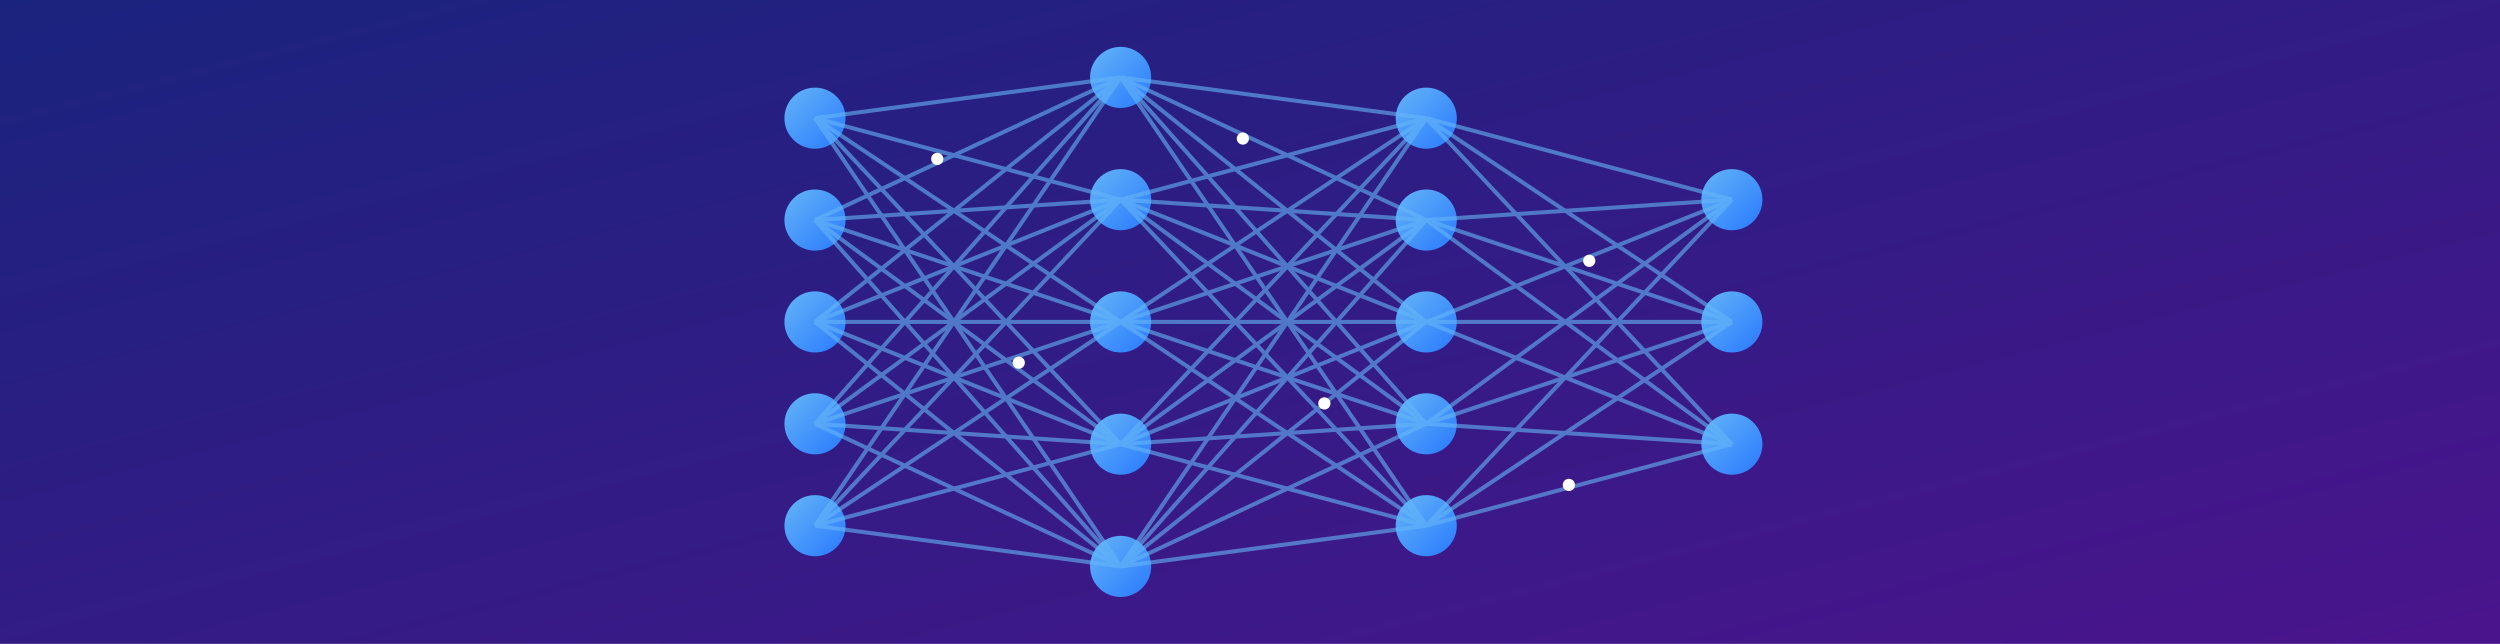 <svg viewBox="0 0 1227 316" xmlns="http://www.w3.org/2000/svg">
  <!-- Fond dégradé -->
  <defs>
    <linearGradient id="bgGradient" x1="0%" y1="0%" x2="100%" y2="100%">
      <stop offset="0%" stop-color="#1a237e" />
      <stop offset="100%" stop-color="#4a148c" />
    </linearGradient>
    <linearGradient id="neuronGradient" x1="0%" y1="0%" x2="100%" y2="100%">
      <stop offset="0%" stop-color="#64b5f6" />
      <stop offset="100%" stop-color="#2979ff" />
    </linearGradient>
    <filter id="glow" x="-20%" y="-20%" width="140%" height="140%">
      <feGaussianBlur stdDeviation="4" result="blur" />
      <feComposite in="SourceGraphic" in2="blur" operator="over" />
    </filter>
  </defs>
  
  <!-- Arrière-plan -->
  <rect width="1227" height="316" fill="url(#bgGradient)" />
  
  <!-- Motif de fond hexagonal -->
  <g opacity="0.1" fill="#ffffff">
  </g>
  
  <!-- Réseau de neurones -->
  <g transform="translate(700, 158)" filter="url(#glow)">
    <!-- Couche d'entrée -->
    <circle cx="-300" cy="-100" r="15" fill="url(#neuronGradient)" />
    <circle cx="-300" cy="-50" r="15" fill="url(#neuronGradient)" />
    <circle cx="-300" cy="0" r="15" fill="url(#neuronGradient)" />
    <circle cx="-300" cy="50" r="15" fill="url(#neuronGradient)" />
    <circle cx="-300" cy="100" r="15" fill="url(#neuronGradient)" />
    
    <!-- Couche cachée 1 -->
    <circle cx="-150" cy="-120" r="15" fill="url(#neuronGradient)" />
    <circle cx="-150" cy="-60" r="15" fill="url(#neuronGradient)" />
    <circle cx="-150" cy="0" r="15" fill="url(#neuronGradient)" />
    <circle cx="-150" cy="60" r="15" fill="url(#neuronGradient)" />
    <circle cx="-150" cy="120" r="15" fill="url(#neuronGradient)" />
    
    <!-- Couche cachée 2 -->
    <circle cx="0" cy="-100" r="15" fill="url(#neuronGradient)" />
    <circle cx="0" cy="-50" r="15" fill="url(#neuronGradient)" />
    <circle cx="0" cy="0" r="15" fill="url(#neuronGradient)" />
    <circle cx="0" cy="50" r="15" fill="url(#neuronGradient)" />
    <circle cx="0" cy="100" r="15" fill="url(#neuronGradient)" />
    
    <!-- Couche de sortie -->
    <circle cx="150" cy="-60" r="15" fill="url(#neuronGradient)" />
    <circle cx="150" cy="0" r="15" fill="url(#neuronGradient)" />
    <circle cx="150" cy="60" r="15" fill="url(#neuronGradient)" />
    
    <!-- Connexions entre les couches -->
    <g stroke="#64b5f6" stroke-width="2" opacity="0.6">
      <!-- Connexions entre couche d'entrée et première couche cachée -->
      <line x1="-300" y1="-100" x2="-150" y2="-120" />
      <line x1="-300" y1="-100" x2="-150" y2="-60" />
      <line x1="-300" y1="-100" x2="-150" y2="0" />
      <line x1="-300" y1="-100" x2="-150" y2="60" />
      <line x1="-300" y1="-100" x2="-150" y2="120" />
      
      <line x1="-300" y1="-50" x2="-150" y2="-120" />
      <line x1="-300" y1="-50" x2="-150" y2="-60" />
      <line x1="-300" y1="-50" x2="-150" y2="0" />
      <line x1="-300" y1="-50" x2="-150" y2="60" />
      <line x1="-300" y1="-50" x2="-150" y2="120" />
      
      <line x1="-300" y1="0" x2="-150" y2="-120" />
      <line x1="-300" y1="0" x2="-150" y2="-60" />
      <line x1="-300" y1="0" x2="-150" y2="0" />
      <line x1="-300" y1="0" x2="-150" y2="60" />
      <line x1="-300" y1="0" x2="-150" y2="120" />
      
      <line x1="-300" y1="50" x2="-150" y2="-120" />
      <line x1="-300" y1="50" x2="-150" y2="-60" />
      <line x1="-300" y1="50" x2="-150" y2="0" />
      <line x1="-300" y1="50" x2="-150" y2="60" />
      <line x1="-300" y1="50" x2="-150" y2="120" />
      
      <line x1="-300" y1="100" x2="-150" y2="-120" />
      <line x1="-300" y1="100" x2="-150" y2="-60" />
      <line x1="-300" y1="100" x2="-150" y2="0" />
      <line x1="-300" y1="100" x2="-150" y2="60" />
      <line x1="-300" y1="100" x2="-150" y2="120" />
      
      <!-- Connexions entre première et deuxième couche cachée -->
      <line x1="-150" y1="-120" x2="0" y2="-100" />
      <line x1="-150" y1="-120" x2="0" y2="-50" />
      <line x1="-150" y1="-120" x2="0" y2="0" />
      <line x1="-150" y1="-120" x2="0" y2="50" />
      <line x1="-150" y1="-120" x2="0" y2="100" />
      
      <line x1="-150" y1="-60" x2="0" y2="-100" />
      <line x1="-150" y1="-60" x2="0" y2="-50" />
      <line x1="-150" y1="-60" x2="0" y2="0" />
      <line x1="-150" y1="-60" x2="0" y2="50" />
      <line x1="-150" y1="-60" x2="0" y2="100" />
      
      <line x1="-150" y1="0" x2="0" y2="-100" />
      <line x1="-150" y1="0" x2="0" y2="-50" />
      <line x1="-150" y1="0" x2="0" y2="0" />
      <line x1="-150" y1="0" x2="0" y2="50" />
      <line x1="-150" y1="0" x2="0" y2="100" />
      
      <line x1="-150" y1="60" x2="0" y2="-100" />
      <line x1="-150" y1="60" x2="0" y2="-50" />
      <line x1="-150" y1="60" x2="0" y2="0" />
      <line x1="-150" y1="60" x2="0" y2="50" />
      <line x1="-150" y1="60" x2="0" y2="100" />
      
      <line x1="-150" y1="120" x2="0" y2="-100" />
      <line x1="-150" y1="120" x2="0" y2="-50" />
      <line x1="-150" y1="120" x2="0" y2="0" />
      <line x1="-150" y1="120" x2="0" y2="50" />
      <line x1="-150" y1="120" x2="0" y2="100" />
      
      <!-- Connexions entre deuxième couche cachée et couche de sortie -->
      <line x1="0" y1="-100" x2="150" y2="-60" />
      <line x1="0" y1="-100" x2="150" y2="0" />
      <line x1="0" y1="-100" x2="150" y2="60" />
      
      <line x1="0" y1="-50" x2="150" y2="-60" />
      <line x1="0" y1="-50" x2="150" y2="0" />
      <line x1="0" y1="-50" x2="150" y2="60" />
      
      <line x1="0" y1="0" x2="150" y2="-60" />
      <line x1="0" y1="0" x2="150" y2="0" />
      <line x1="0" y1="0" x2="150" y2="60" />
      
      <line x1="0" y1="50" x2="150" y2="-60" />
      <line x1="0" y1="50" x2="150" y2="0" />
      <line x1="0" y1="50" x2="150" y2="60" />
      
      <line x1="0" y1="100" x2="150" y2="-60" />
      <line x1="0" y1="100" x2="150" y2="0" />
      <line x1="0" y1="100" x2="150" y2="60" />
    </g>
    
    <!-- Particules animées (symbolisant le flux de données) -->
    <g fill="#ffffff">
      <circle cx="-240" cy="-80" r="3">
        <animate attributeName="cx" values="-300;-150" dur="4s" repeatCount="indefinite" />
        <animate attributeName="cy" values="-100;-60" dur="4s" repeatCount="indefinite" />
      </circle>
      <circle cx="-200" cy="20" r="3">
        <animate attributeName="cx" values="-300;-150" dur="3s" repeatCount="indefinite" />
        <animate attributeName="cy" values="0;60" dur="3s" repeatCount="indefinite" />
      </circle>
      <circle cx="-90" cy="-90" r="3">
        <animate attributeName="cx" values="-150;0" dur="3.5s" repeatCount="indefinite" />
        <animate attributeName="cy" values="-120;-50" dur="3.5s" repeatCount="indefinite" />
      </circle>
      <circle cx="-50" cy="40" r="3">
        <animate attributeName="cx" values="-150;0" dur="2.8s" repeatCount="indefinite" />
        <animate attributeName="cy" values="0;50" dur="2.8s" repeatCount="indefinite" />
      </circle>
      <circle cx="80" cy="-30" r="3">
        <animate attributeName="cx" values="0;150" dur="3.2s" repeatCount="indefinite" />
        <animate attributeName="cy" values="-50;0" dur="3.2s" repeatCount="indefinite" />
      </circle>
      <circle cx="70" cy="80" r="3">
        <animate attributeName="cx" values="0;150" dur="4.2s" repeatCount="indefinite" />
        <animate attributeName="cy" values="100;60" dur="4.2s" repeatCount="indefinite" />
      </circle>
    </g>
  </g>
  
</svg>